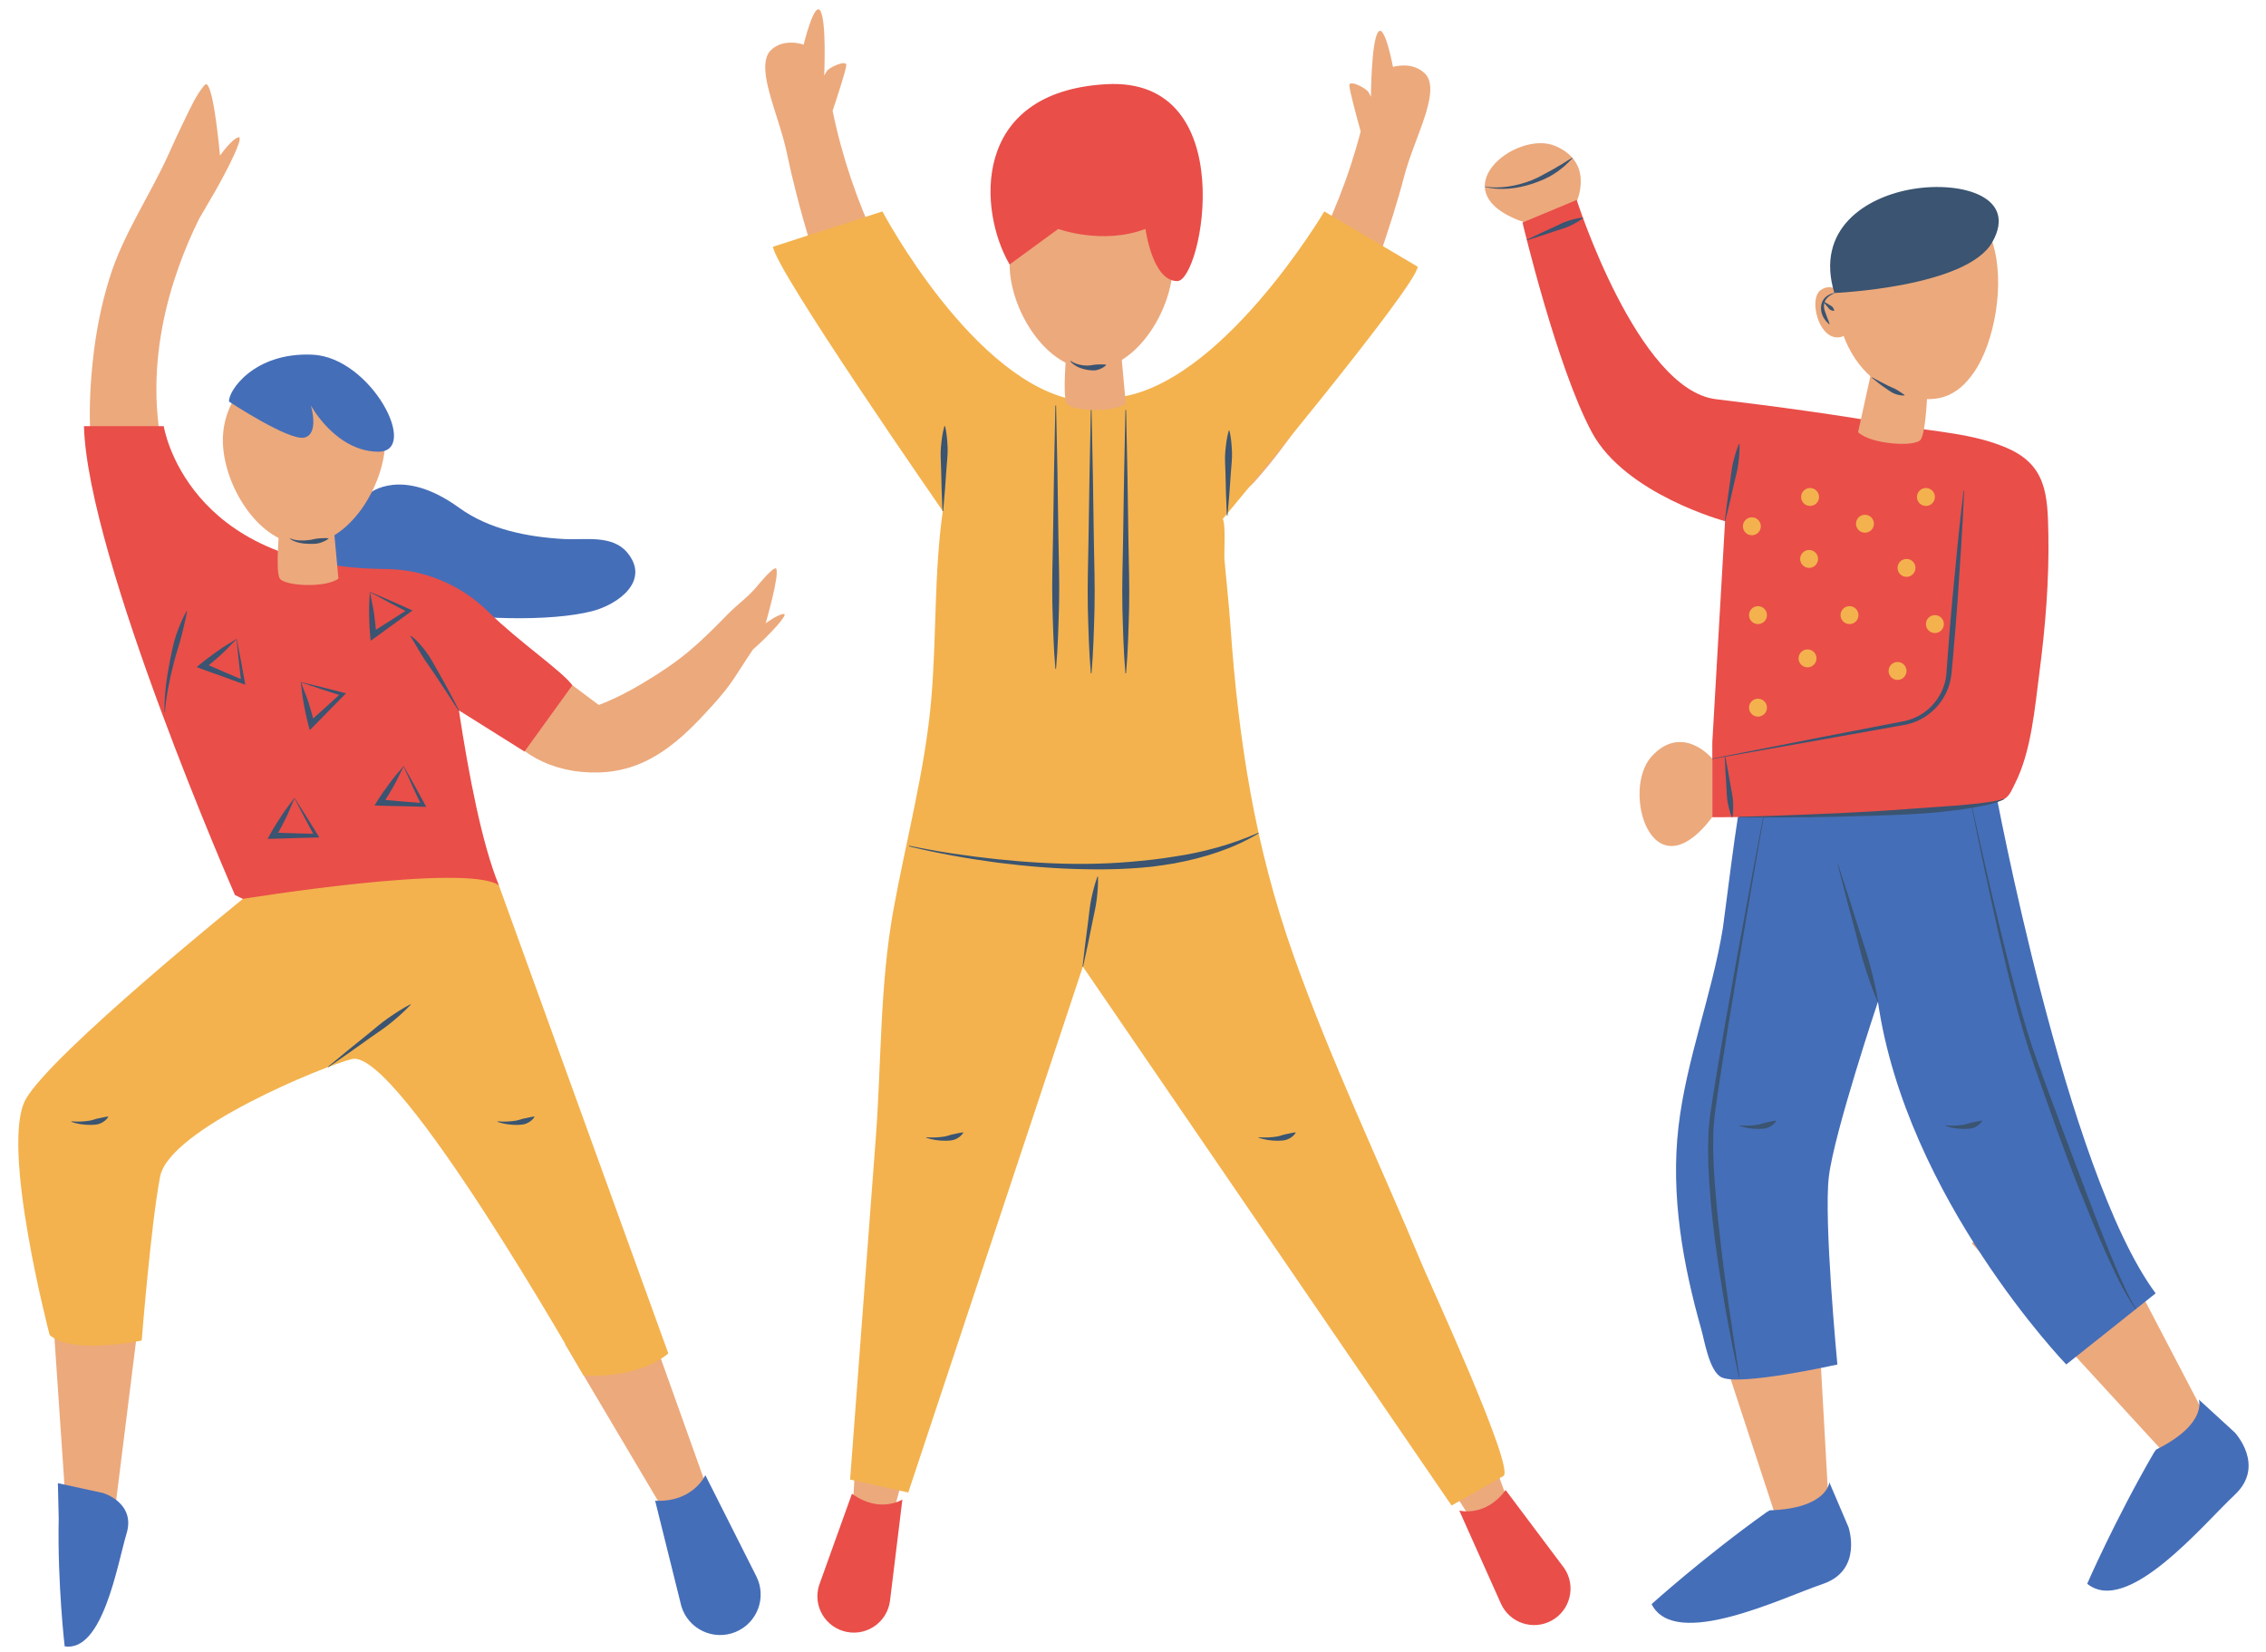 <?xml version="1.0" encoding="UTF-8"?><svg xmlns="http://www.w3.org/2000/svg" xmlns:xlink="http://www.w3.org/1999/xlink" height="370.5" preserveAspectRatio="xMidYMid meet" version="1.0" viewBox="-4.1 -2.1 508.0 370.5" width="508.0" zoomAndPan="magnify"><g><g fill="#ECA97C" id="change1_1"><path d="M315.42,14.46c-2.85-2.92-7.24-1.56-7.24-1.56s-1.89-10.14-3.39-7.72c-1.49,2.42-1.55,14.41-1.55,14.41 s0,0-0.5-0.96c-0.5-0.96-4.29-2.87-4.34-1.65c-0.05,0.94,1.72,7.44,2.54,10.39c-2.61,10.11-6.57,20.06-11.56,29.28 c-3.35,6.19-5.27,10.4-11.36,18.39c-3.57,4.69-9.49,8.4-16.46,10.94c-39.65,6.91-53.4-7.81-53.4-7.81l-5.16-6.63 c-5.68-8.3-7.38-12.61-10.4-18.96c-4.51-9.47-7.95-19.6-10.04-29.84c0.97-2.91,3.07-9.31,3.07-10.25c0-1.22-3.88,0.48-4.42,1.42 c-0.54,0.94-0.54,0.94-0.54,0.94s0.55-11.98-0.82-14.47s-3.78,7.53-3.78,7.53s-4.31-1.59-7.3,1.19c-2.22,2.06-1.1,6.8-0.45,9.28 c1.22,4.68,3.02,9.2,4,13.93c0.63,3.02,1.34,6.03,2.11,9.02c1.84,7.17,3.99,14.25,6.44,21.24c5.06,14.39,11.31,29.14,20.99,41.08 c1.38,1.7,2.84,3.34,4.41,4.88c9.59,9.4,5.93-10.08,8.61-9.07c0,0,29.97,10.97,29.97,10.97l19.76-8.63 c1.63,6.25,3.56,13.63,3.56,13.63c-0.04-0.14,2.68-4.69,3.09-5.04c1.65-1.45,4.24-2.62,5.71-4.26 c10.28-11.43,17.84-24.78,23.63-38.89c2.81-6.84,5.32-13.82,7.52-20.88c0.92-2.95,1.79-5.91,2.57-8.9 c1.23-4.67,3.25-9.1,4.72-13.71C316.17,21.31,317.54,16.64,315.42,14.46z" fill="inherit"/><path d="M187.96 319.34L187.11 335.8 196.26 336.79 199.71 323.94z" fill="inherit"/><path d="M328.47 319.45L334.11 334.92 325.67 338.56 318.58 327.3z" fill="inherit"/></g><g id="change2_3"><path d="M314.85,281.81c-9.69-23.26-20.59-46.04-29.01-69.81c-8.63-24.35-12.29-48.09-14.09-73.71 c-0.35-4.99-0.91-9.95-1.35-14.93c-0.14-1.51,0.4-8.28-0.49-9.3c0,0,0.15,0.17,0.15,0.17s43.24-51.83,43.67-56.52l-20.94-12.4 c0,0-23.28,39.4-46.87,41.75l0.59,0.66c-2.3,0.05-4.51,0.09-6.67,0.07c-0.71-0.01-1.42-0.02-2.11-0.04 c-23.44-3.53-44.01-42.44-44.01-42.44l-24.51,7.91c0.19,4.7,38.05,59.28,38.05,59.28c-1.99,14.07-1.37,28.23-2.6,42.38 c-1.35,15.47-5.58,31.24-8.42,46.77c-3.12,17.05-2.71,34.15-4,51.38c-0.84,11.12-1.67,22.25-2.51,33.37 c-1.09,14.42-2.16,28.84-3.25,43.27l13.04,2.9l39.14-117.92l82.66,120.84l11.62-6.62C335.65,327.31,316.29,285.27,314.85,281.81z" fill="#F3B24E"/></g><g fill="#ECA97C" id="change1_4"><path d="M258.83,57.2c0,10.1-8.19,23.49-18.29,23.49S222.24,67.3,222.24,57.2s8.19-18.29,18.29-18.29 S258.83,47.1,258.83,57.2z" fill="inherit"/><path d="M235.07,75.91c0,0-1.1,10.82,0,12.48c1.1,1.65,10.28,2.2,13.21,0l-1.46-15.96L235.07,75.91z" fill="inherit"/></g><g id="change3_2"><path d="M186.9,332.83l-7.4,20.62c-1.41,4.62,1.48,9.44,6.22,10.38l0,0c4.66,0.93,9.13-2.3,9.71-7.02l2.77-22.66 C198.19,334.15,193.08,337.39,186.9,332.83z" fill="#E94E49"/></g><g id="change3_3"><path d="M333.44,332.02l13.15,17.53c2.7,4,1.36,9.46-2.88,11.76l0,0c-4.18,2.26-9.4,0.49-11.34-3.85l-9.32-20.84 C323.05,336.61,328.89,338.2,333.44,332.02z" fill="#E94E49"/></g><g id="change4_34"><path d="M235.93,78.83c0.57,0.39,1.22,0.65,1.87,0.81c0.65,0.17,1.32,0.24,1.97,0.23c0.67-0.01,1.3-0.2,1.96-0.23 c0.34,0,0.66-0.05,1.01-0.03c0.35-0.01,0.7-0.01,1.09,0.05l0.04,0.12c-0.55,0.54-1.24,0.87-1.95,1.07 c-0.72,0.21-1.49,0.09-2.22-0.01c-0.74-0.12-1.46-0.33-2.12-0.63c-0.66-0.34-1.28-0.74-1.74-1.29L235.93,78.83z" fill="#3A5471"/></g><g id="change4_3"><path d="M203.55,252.9c1.42,0.11,2.85,0.07,4.2-0.17c0.69-0.12,1.3-0.41,1.96-0.52c0.66-0.13,1.29-0.29,2.07-0.41 l0.07,0.1c-0.41,0.68-1.06,1.16-1.77,1.46c-0.71,0.31-1.49,0.31-2.24,0.33c-1.49,0.01-2.95-0.2-4.32-0.69L203.55,252.9z" fill="#3A5471"/></g><g id="change4_4"><path d="M278.07,252.9c1.42,0.11,2.85,0.07,4.2-0.17c0.69-0.12,1.3-0.41,1.96-0.52c0.66-0.13,1.29-0.29,2.07-0.41 l0.07,0.1c-0.41,0.68-1.06,1.16-1.77,1.46c-0.71,0.31-1.49,0.31-2.24,0.33c-1.49,0.01-2.95-0.2-4.32-0.69L278.07,252.9z" fill="#3A5471"/></g><g id="change4_5"><path d="M238.59,214.64l0.6-5.09l0.66-5.08c0.23-1.69,0.35-3.4,0.71-5.07c0.36-1.67,0.77-3.33,1.38-4.96l0.12,0.02 c0.05,1.73-0.09,3.44-0.3,5.14c-0.19,1.7-0.63,3.35-0.95,5.03l-1.02,5.02l-1.08,5.01L238.59,214.64z" fill="#3A5471"/></g><g id="change3_4"><path d="M222.24,57.2l10.91-7.97c0,0,9.85,3.66,19.55,0c0,0,1.52,11.73,7.14,11.7 c5.62-0.03,14.54-45.88-15.96-44.15S215.27,45.33,222.24,57.2z" fill="#E94E49"/></g><g id="change4_17"><path d="M199.73,187.53c6.5,1.37,13.08,2.33,19.68,3.03c6.6,0.69,13.23,1.1,19.85,1.05 c3.31-0.03,6.62-0.16,9.91-0.45c3.29-0.28,6.57-0.62,9.83-1.16c6.53-0.95,12.92-2.69,19.01-5.37l0.07,0.13 c-5.73,3.47-12.26,5.49-18.83,6.72c-1.65,0.3-3.31,0.52-4.97,0.74c-1.67,0.17-3.33,0.34-5,0.42c-3.34,0.2-6.68,0.24-10.02,0.17 c-6.68-0.1-13.33-0.66-19.93-1.5c-6.6-0.89-13.16-2.05-19.63-3.62L199.73,187.53z" fill="#3A5471"/></g><g id="change4_6"><path d="M207.19,112.51c-0.16-3.18-0.24-6.36-0.31-9.54c-0.03-1.59-0.19-3.18-0.04-4.77 c0.14-1.59,0.33-3.17,0.78-4.75l0.15,0c0.38,1.6,0.5,3.19,0.57,4.78c0.07,1.59-0.16,3.17-0.26,4.76c-0.21,3.17-0.44,6.34-0.74,9.51 L207.19,112.51z" fill="#3A5471"/></g><g id="change4_7"><path d="M270.94,113.51c-0.16-3.18-0.24-6.36-0.31-9.54c-0.03-1.59-0.19-3.18-0.04-4.77 c0.14-1.59,0.33-3.17,0.78-4.75l0.15,0c0.38,1.6,0.5,3.19,0.57,4.78c0.07,1.59-0.16,3.17-0.26,4.76c-0.21,3.17-0.44,6.34-0.74,9.51 L270.94,113.51z" fill="#3A5471"/></g><g id="change4_8"><path d="M240.61,89.84l0.3,14.76l0.22,14.76c0.08,4.92,0.25,9.84,0.15,14.76c-0.14,4.92-0.25,9.84-0.68,14.76h-0.15 c-0.43-4.92-0.54-9.84-0.68-14.76c-0.1-4.92,0.07-9.84,0.15-14.76l0.23-14.76l0.3-14.76H240.61z" fill="#3A5471"/></g><g id="change4_9"><path d="M248.36,89.84l0.3,14.76l0.22,14.76c0.08,4.92,0.25,9.84,0.15,14.76c-0.14,4.92-0.25,9.84-0.68,14.76h-0.15 c-0.43-4.92-0.54-9.84-0.68-14.76c-0.1-4.92,0.07-9.84,0.15-14.76l0.23-14.76l0.3-14.76H248.36z" fill="#3A5471"/></g><g id="change4_10"><path d="M232.66,88.84l0.3,14.76l0.22,14.76c0.08,4.92,0.25,9.84,0.15,14.76c-0.14,4.92-0.25,9.84-0.68,14.76h-0.15 c-0.43-4.92-0.54-9.84-0.68-14.76c-0.1-4.92,0.07-9.84,0.15-14.76l0.23-14.76l0.3-14.76H232.66z" fill="#3A5471"/></g><g><g id="change5_6"><path d="M78.7,108.54c0,0,7.18-6.17,20.13,3.22c6.73,4.88,15.38,6.56,23.53,7.01c4.59,0.26,10.74-1.02,14.12,2.99 c5.37,6.39-2.09,11.72-7.85,13.19c-18.25,4.66-68.85-1.1-65.57-15.88S78.7,108.54,78.7,108.54z" fill="#456EB8"/></g><g><g id="change1_10"><path d="M116.96,146.11l13.18,9.87c3.38-1.3,6.63-2.95,9.73-4.81c8.74-5.22,12.19-8.38,19.27-15.62 c2.1-2.15,4.18-3.53,6.15-5.81c0.32-0.36,4.08-5,4.6-4.34c0.89,1.12-2.34,12.27-2.34,12.27s2.81-2.09,4.07-2.1 c1.14-0.01-3.14,4.64-6.92,7.98c-3.93,5.77-4.33,7.27-9,12.45c-6.94,7.7-14.26,14.8-25.54,15.11 c-10.59,0.29-18.88-4.37-24.17-13L116.96,146.11z" fill="#ECA97C"/></g><g id="change1_3"><path d="M45.87,37.65c2.5-4.69,4.6-9.31,3.46-8.96c-1.58,0.48-4.11,4.1-4.11,4.1s-1.3-14.92-2.97-15.97 c-0.18-0.11-0.41,0.04-0.67,0.36c-1.78,2.2-2.98,4.9-4.22,7.43c-1.23,2.52-2.42,5.06-3.56,7.63 c-4.22,9.43-10.31,18.16-13.36,28.06c-1.89,6.08-3.09,12.35-3.75,18.67c-0.67,6.42-0.93,13.01-0.3,19.45 c0.28,10.43,17.33,5.51,17.33,5.51c-7.02-22.9,0.86-44.91,6.79-56.91c0.34-0.6,3.16-5.44,3.51-6.03 C44.64,39.92,45.26,38.78,45.87,37.65z" fill="#ECA97C"/></g><g id="change1_5"><path d="M122.59 299.31L144.53 336.33 154.23 331.05 140.37 292.22z" fill="#ECA97C"/></g><g id="change1_7"><path d="M7.79 293.27L10.71 336.2 21.75 335.87 26.86 294.94z" fill="#ECA97C"/></g></g><g><g id="change3_1"><path d="M124.21,151.56c-2.26-3.16-12-9.75-18.88-16.52c-6.15-6.05-14.4-9.48-23.02-9.55 c-44.81-0.31-49.7-32.03-49.7-32.03H14.72c0.83,29.72,33.85,105.12,33.85,105.12c23.39,12.38,59.17-2.18,59.17-2.18 c-3.77-9.15-6.78-24.85-8.96-39.21l14.7,9.23L124.21,151.56z" fill="#E94E49"/></g><g id="change1_9"><path d="M82.26,96.61c0,10.05-8.14,23.37-18.2,23.37s-18.2-13.31-18.2-23.37c0-10.05,8.14-18.2,18.2-18.2 S82.26,86.56,82.26,96.61z" fill="#ECA97C"/></g><g id="change1_2"><path d="M58.63,115.23c0,0-1.09,10.77,0,12.41s10.22,2.19,13.14,0l-1.46-15.88L58.63,115.23z" fill="#ECA97C"/></g></g><g><g id="change2_2"><path d="M107.73,196.4c-7.45-5.07-57.38,3.06-57.38,3.06s-42.9,34.63-48.69,44.95 c-5.78,10.32,5.37,52.84,5.37,52.84c4.95,4.54,20.64,1.24,20.64,1.24s2.06-26.01,4.12-36.74c2.06-10.73,36.91-24.89,43.02-26.38 c10.28-2.51,51.92,70.97,51.92,70.97s11.77,1.03,19-4.95L107.73,196.4z" fill="#F3B24E"/></g></g><g id="change4_33"><path d="M32.77,157.52c-0.04-1.94,0.11-3.87,0.32-5.81c0.23-1.93,0.55-3.84,0.93-5.75 c0.39-1.9,0.74-3.82,1.37-5.66c0.63-1.84,1.37-3.64,2.33-5.35l0.11,0.04c-0.16,0.97-0.36,1.92-0.6,2.85 c-0.2,0.95-0.46,1.87-0.69,2.81c-0.46,1.86-1.11,3.68-1.59,5.53s-0.92,3.73-1.27,5.62c-0.36,1.89-0.67,3.8-0.8,5.72L32.77,157.52 z" fill="#3A5471"/></g><g id="change4_14"><path d="M98.72,157.29c-1.82-2.79-3.63-5.6-5.47-8.36c-0.92-1.38-1.94-2.71-2.79-4.12 c-0.87-1.41-1.65-2.86-2.57-4.25l0.08-0.09c0.72,0.46,1.35,1.07,1.91,1.7c0.58,0.62,1.09,1.29,1.59,1.96 c1.01,1.35,1.77,2.85,2.6,4.29c1.66,2.9,3.25,5.83,4.75,8.81L98.72,157.29z" fill="#3A5471"/></g><g id="change4_13"><path d="M60.97,118.61c0.65,0.32,1.37,0.43,2.08,0.47c0.71,0.05,1.42,0.02,2.13-0.08c0.71-0.08,1.4-0.32,2.11-0.36 c0.36-0.04,0.72-0.07,1.09-0.07c0.36-0.02,0.74-0.02,1.14,0.03l0.03,0.1c-0.63,0.48-1.33,0.76-2.06,0.98 c-0.73,0.2-1.5,0.18-2.26,0.17c-0.76-0.01-1.52-0.08-2.26-0.25c-0.73-0.18-1.47-0.42-2.07-0.9L60.97,118.61z" fill="#3A5471"/></g><g id="change4_32"><path d="M69.43,237.11l4.47-3.7l4.51-3.65c1.51-1.21,2.95-2.5,4.55-3.6c1.59-1.1,3.21-2.17,4.95-3.07l0.07,0.1 c-1.34,1.43-2.8,2.71-4.29,3.94c-1.49,1.24-3.12,2.28-4.69,3.4l-4.73,3.36l-4.76,3.31L69.43,237.11z" fill="#3A5471"/></g><g id="change4_11"><path d="M107.47,249.34c1.42,0.11,2.83,0.07,4.18-0.17c0.68-0.12,1.29-0.41,1.94-0.51 c0.66-0.13,1.28-0.29,2.06-0.41l0.07,0.1c-0.41,0.67-1.06,1.15-1.76,1.46c-0.71,0.31-1.49,0.31-2.22,0.33 c-1.49,0.01-2.94-0.2-4.3-0.68L107.47,249.34z" fill="#3A5471"/></g><g id="change4_1"><path d="M11.92,249.34c1.42,0.11,2.83,0.07,4.18-0.17c0.68-0.12,1.3-0.41,1.94-0.51 c0.66-0.13,1.28-0.29,2.06-0.41l0.07,0.1c-0.41,0.67-1.06,1.15-1.76,1.46c-0.71,0.31-1.49,0.31-2.22,0.33 c-1.49,0.01-2.94-0.2-4.3-0.68L11.92,249.34z" fill="#3A5471"/></g><g><g id="change5_3"><path d="M142.77,334.41l5.88,23.66c1.55,5.14,7.2,7.82,12.16,5.77l0,0c4.89-2.02,7.03-7.77,4.64-12.49 l-11.43-22.68C154.03,328.67,151.3,334.83,142.77,334.41z" fill="#456EB8"/></g><g id="change5_1"><path d="M19.03,332.69c0,0,7.32,2.17,5.25,9.06s-5.29,26.65-13.88,25.32c0,0-1.64-14.03-1.34-28.75l-0.18-7.84 L19.03,332.69z" fill="#456EB8"/></g></g><g id="change5_2"><path d="M47.25,87.95c0,0,13.48,8.89,16.89,8.07c3.41-0.83,1.44-7.23,1.44-7.23s5.51,10.28,15.05,10.4 s-1.47-21.14-14.65-21.76C52.78,76.82,47.01,85.66,47.25,87.95z" fill="#456EB8"/></g></g><g><g fill="#ECA97C" id="change1_8"><path d="M402.46 274.6L405.87 335.54 394.29 338.87 374.11 277.35z" fill="inherit"/><path d="M462.62 262.46L490.87 316.56 481.7 324.37 437.93 276.67z" fill="inherit"/><path d="M379.75,168c0,0-6.68-8.03-13.59-0.48c-6.9,7.55,0.05,31.44,13.59,13.63L379.75,168z" fill="inherit"/><path d="M349.21,43.46c0,0,4.4-8.91-4.56-12.8S317.84,41.25,338,47.88L349.21,43.46z" fill="inherit"/></g><g id="change5_4"><path d="M443.14,174.61c0,0,15.97,86.3,36.02,113.3l-20.04,15.95c0,0-35.81-37.2-42.22-81.32 c0,0-9.83,29.38-11,39.2c-1.18,9.82,1.91,42.13,1.91,42.13s-21.9,4.91-26,2.86c-2.7-1.35-3.79-8.18-4.49-10.67 c-4.18-14.74-6.91-30.18-5.13-45.52c1.76-15.11,7.5-29.52,9.95-44.53c0.3-1.82,3.51-28.49,4.17-28.53 C386.3,177.47,443.14,174.61,443.14,174.61z" fill="#456EB8"/></g><g id="change3_5"><path d="M349.37,42.73c0,0,13.62,42.56,31.21,44.68c13.71,1.65,27.41,3.51,41.02,5.9 c8.11,1.43,16.64,1.74,24.29,5.07c8.83,3.85,9.05,10.57,9.22,19.31c0.19,10.36-0.67,20.78-2.01,31.04 c-1.05,7.96-1.79,17.6-5.48,24.89c-0.61,1.19-1.15,2.74-2.4,3.44c-7.36,4.09-65.45,4.09-65.45,4.09v-16.77l2.86-49.61 c0,0-22.37-6.02-29.86-19.93c-7.87-14.61-15.55-47.04-15.55-47.04L349.37,42.73z" fill="#E94E49"/></g><g fill="#456EB8" id="change5_5"><path d="M391.87,337.03l0.76-0.46c12.95-0.44,13.38-6.28,13.38-6.28l0,0l4.29,10.05c0,0,3.32,9.67-5.79,12.75 c-9.11,3.08-33.13,14.91-38.35,4.51C366.17,357.59,377.64,347.21,391.87,337.03z" fill="inherit"/><path d="M478.74,323.69l0.5-0.73c11.62-5.75,9.6-11.24,9.6-11.24l0,0l8.05,7.38c0,0,7.01,7.44-0.01,14 c-7.02,6.57-24.03,27.25-33.06,19.93C463.81,353.03,469.98,338.84,478.74,323.69z" fill="inherit"/></g><g id="change4_18"><path d="M379.75,168l24.76-4.86l12.39-2.4l6.19-1.2c1.96-0.47,3.82-1.44,5.31-2.81c1.5-1.36,2.62-3.11,3.28-5.01 c0.34-0.97,0.51-1.92,0.59-2.96l0.23-3.15c0.31-4.19,0.65-8.39,1.02-12.58c0.79-8.37,1.56-16.75,2.58-25.11l0.12,0.01 c-0.34,8.41-0.93,16.81-1.5,25.21c-0.31,4.19-0.65,8.39-1.03,12.58l-0.29,3.14c-0.11,1.06-0.32,2.18-0.71,3.2 c-0.75,2.06-2,3.94-3.65,5.37c-1.63,1.46-3.63,2.47-5.77,2.94l-6.22,1.11l-12.43,2.22l-24.86,4.39L379.75,168z" fill="#3A5471"/></g><g id="change4_19"><path d="M407.99,191.77l2.47,7.62l2.41,7.64c0.81,2.54,1.68,5.07,2.36,7.66c0.67,2.58,1.29,5.19,1.72,7.84 l-0.11,0.03c-1.07-2.47-1.93-5-2.76-7.54c-0.82-2.54-1.44-5.14-2.12-7.72l-2.06-7.74l-2.01-7.76L407.99,191.77z" fill="#3A5471"/></g><g id="change4_20"><path d="M432.09,250.25c1.4,0.11,2.8,0.07,4.14-0.17c0.67-0.12,1.28-0.41,1.93-0.51c0.65-0.13,1.27-0.29,2.04-0.4 l0.07,0.1c-0.41,0.67-1.05,1.14-1.74,1.44c-0.7,0.31-1.48,0.31-2.2,0.33c-1.47,0.02-2.91-0.2-4.26-0.67L432.09,250.25z" fill="#3A5471"/></g><g id="change4_21"><path d="M385.92,250.25c1.4,0.11,2.81,0.07,4.14-0.17c0.67-0.12,1.28-0.41,1.93-0.51c0.65-0.13,1.27-0.29,2.04-0.4 l0.07,0.1c-0.41,0.67-1.05,1.14-1.74,1.44c-0.7,0.31-1.48,0.31-2.2,0.33c-1.47,0.02-2.91-0.2-4.26-0.67L385.92,250.25z" fill="#3A5471"/></g><g id="change4_22"><path d="M385.82,181.06c4.97-0.13,9.94-0.3,14.91-0.51c4.97-0.19,9.93-0.41,14.89-0.7 c4.96-0.29,9.91-0.7,14.85-1.03c2.48-0.14,4.95-0.36,7.41-0.6c1.23-0.11,2.46-0.26,3.68-0.44c1.22-0.19,2.45-0.37,3.61-0.78 l0.05,0.11c-2.28,1.08-4.79,1.49-7.24,1.94c-2.46,0.41-4.94,0.69-7.42,0.97c-4.96,0.49-9.94,0.63-14.91,0.8 c-4.97,0.17-9.95,0.27-14.92,0.34c-4.97,0.05-9.95,0.06-14.92,0.03L385.82,181.06z" fill="#3A5471"/></g><g id="change4_23"><path d="M382.56,114.76c0.35-2.92,0.77-5.83,1.18-8.75c0.21-1.45,0.33-2.93,0.68-4.35 c0.35-1.43,0.74-2.85,1.33-4.23l0.12,0.02c0.06,1.5-0.08,2.98-0.27,4.43c-0.18,1.46-0.6,2.88-0.92,4.31 c-0.65,2.87-1.3,5.74-2.02,8.59L382.56,114.76z" fill="#3A5471"/></g><g id="change4_24"><path d="M391.27,181.16c-1.82,10.43-3.6,20.86-5.35,31.3c-1.75,10.44-3.51,20.88-5.04,31.34 c-0.2,1.3-0.36,2.62-0.54,3.93c-0.17,1.31-0.23,2.6-0.34,3.91l-0.04,3.94l0.13,3.95c0.15,2.63,0.33,5.26,0.59,7.89 c0.1,1.32,0.24,2.63,0.38,3.94c0.14,1.31,0.27,2.63,0.43,3.94c1.16,10.51,2.77,20.96,4.39,31.43l-0.12,0.02 c-2.3-10.34-4.09-20.79-5.47-31.31c-0.65-5.27-1.17-10.55-1.39-15.86l-0.08-3.99l0.1-4c0.13-1.33,0.22-2.68,0.41-3.99 c0.2-1.31,0.38-2.62,0.6-3.93c1.65-10.47,3.53-20.88,5.4-31.3c1.9-10.41,3.85-20.82,5.82-31.22L391.27,181.16z" fill="#3A5471"/></g><g id="change4_25"><path d="M437.99,178.63c2.1,9.69,4.3,19.37,6.66,29.01c1.17,4.82,2.37,9.63,3.68,14.41 c1.3,4.79,2.7,9.52,4.42,14.17c3.38,9.33,6.9,18.6,10.39,27.87c1.73,4.65,3.53,9.26,5.38,13.86l1.41,3.44l1.48,3.41 c1.03,2.24,2.04,4.52,3.38,6.6l-0.1,0.07c-2.88-4.08-4.89-8.67-6.94-13.18c-2.02-4.54-3.87-9.15-5.73-13.75 c-3.65-9.23-6.92-18.61-10.17-27.99c-1.67-4.68-3.02-9.49-4.27-14.29c-1.25-4.81-2.4-9.63-3.51-14.47 c-2.2-9.68-4.25-19.39-6.19-29.12L437.99,178.63z" fill="#3A5471"/></g><g id="change4_26"><path d="M338.17,51.67c2.03-1,4.08-1.94,6.14-2.88c1.03-0.47,2.02-1.03,3.1-1.36c1.08-0.34,2.17-0.63,3.34-0.74 l0.05,0.11c-0.93,0.73-1.92,1.26-2.94,1.74c-1.02,0.5-2.12,0.77-3.19,1.13c-2.14,0.73-4.28,1.44-6.44,2.1L338.17,51.67z" fill="#3A5471"/></g><g id="change4_27"><path d="M328.79,39.71c1.74,0.33,3.53,0.26,5.27,0.01c1.74-0.25,3.45-0.72,5.08-1.35 c0.81-0.35,1.62-0.68,2.38-1.12c0.79-0.38,1.53-0.85,2.3-1.25c0.4-0.19,0.77-0.43,1.14-0.66c0.38-0.22,0.75-0.45,1.15-0.67 c0.75-0.47,1.49-0.96,2.28-1.4l0.07,0.07c-0.61,0.65-1.25,1.3-1.93,1.89c-0.71,0.55-1.4,1.14-2.18,1.61 c-1.51,1.01-3.22,1.68-4.93,2.27c-1.72,0.55-3.5,0.95-5.3,1.09c-1.8,0.12-3.61,0.06-5.36-0.41L328.79,39.71z" fill="#3A5471"/></g><g id="change4_28"><path d="M382.68,167.52c0.45,2.25,0.84,4.51,1.22,6.76c0.19,1.13,0.47,2.24,0.52,3.39 c0.05,1.15,0.06,2.3-0.14,3.47l-0.12,0.01c-0.46-1.1-0.73-2.22-0.94-3.34c-0.22-1.13-0.2-2.28-0.28-3.42 c-0.15-2.28-0.3-4.57-0.38-6.86L382.68,167.52z" fill="#3A5471"/></g><g fill="#ECA97C" id="change1_6"><path d="M428.08,83.36c0,0-0.27,11.6-1.66,13.2c-1.38,1.6-11.16,0.97-13.97-1.75l3.67-16.69L428.08,83.36z" fill="inherit"/><path d="M409.89,64.97c0,0-2.58-4.23-5.79-2.05c-3.22,2.18,0.25,13.87,6.1,9.78 C416.05,68.62,409.89,64.97,409.89,64.97z" fill="inherit"/><path d="M442.56,52.17c3,9.27,0.41,22.58-4.05,29.11c-4.02,5.88-8.82,7.29-15.64,5.22 c-5.03-1.52-10.78-5.19-13.85-13.75c-1.76-4.91-1.52-11.52-0.03-16.41C413.14,42.79,437.29,35.86,442.56,52.17z" fill="inherit"/></g><g fill="#3A5471" id="change4_15"><path d="M407.15,63.68c-0.67,0.23-1.3,0.63-1.73,1.15c-0.45,0.51-0.65,1.17-0.62,1.82 c0.01,0.67,0.33,1.28,0.53,1.92l0.37,0.98c0.15,0.33,0.27,0.67,0.37,1.03l-0.07,0.05c-0.29-0.25-0.55-0.51-0.79-0.79 c-0.25-0.29-0.42-0.62-0.62-0.95c-0.17-0.34-0.29-0.71-0.37-1.09c-0.05-0.39-0.11-0.78-0.06-1.18c0.05-0.79,0.41-1.56,0.97-2.08 c0.57-0.52,1.28-0.81,2-0.95L407.15,63.68z" fill="inherit"/><path d="M404.73,65.51c0.47,0.25,0.93,0.51,1.36,0.8c0.22,0.14,0.49,0.23,0.65,0.45 c0.16,0.21,0.31,0.45,0.36,0.78l-0.05,0.06c-0.34,0-0.59-0.11-0.83-0.23s-0.37-0.37-0.54-0.57c-0.35-0.39-0.69-0.8-1.01-1.22 L404.73,65.51z" fill="inherit"/></g><g id="change4_29"><path d="M407.14,63.6c0,0,29.71-1.26,35.42-11.43c5.71-10.17-6.92-13.65-17.71-11.91 C414.06,42,402.8,49.37,407.14,63.6z" fill="#3A5471"/></g><g id="change4_30"><path d="M415.55,82.49c1.23,0.67,2.47,1.32,3.71,1.94c0.62,0.31,1.29,0.52,1.87,0.88 c0.59,0.35,1.15,0.72,1.75,1.15l-0.02,0.1c-0.76,0.09-1.48-0.11-2.16-0.35c-0.68-0.24-1.25-0.7-1.83-1.09 c-1.18-0.78-2.3-1.64-3.37-2.55L415.55,82.49z" fill="#3A5471"/></g></g><g id="change4_2"><path d="M61.93,176.82l2.64,4.15c0.87,1.37,1.72,2.75,2.56,4.13l0.36,0.58l-0.7,0.02l-4.86,0.13 c-1.62,0.04-3.24,0.13-4.86,0.15l-1.17,0.01l0.57-1.04c0.78-1.42,1.65-2.78,2.54-4.14c0.48-0.75,1-1.48,1.51-2.14 C61.04,178,61.52,177.39,61.93,176.82z M61.93,176.95c-0.4,0.82-0.73,1.62-1.03,2.35c-0.3,0.73-0.59,1.41-0.92,2.06 c-0.73,1.45-1.47,2.89-2.31,4.27l-0.59-1.03c1.62,0.02,3.24,0.11,4.86,0.15l4.86,0.13l-0.35,0.6c-0.78-1.42-1.54-2.85-2.29-4.28 C63.43,179.85,62.73,178.42,61.93,176.95z" fill="#3A5471"/></g><g id="change4_35"><path d="M78.81,130.6l4.52,1.94c1.49,0.64,2.97,1.3,4.44,1.97l0.62,0.28l-0.57,0.41l-3.94,2.84 c-1.32,0.94-2.6,1.93-3.93,2.86l-0.96,0.67l-0.11-1.19c-0.15-1.61-0.2-3.23-0.23-4.85c-0.02-0.89,0-1.79,0.04-2.62 C78.74,132.08,78.79,131.31,78.81,130.6z M78.88,130.71c0.13,0.9,0.31,1.75,0.47,2.52c0.16,0.78,0.3,1.5,0.4,2.22 c0.21,1.61,0.41,3.22,0.49,4.83l-1.07-0.52c1.35-0.89,2.74-1.73,4.1-2.61l4.09-2.62l0.05,0.69c-1.44-0.74-2.88-1.49-4.31-2.25 C81.75,132.26,80.37,131.47,78.88,130.71z" fill="#3A5471"/></g><g id="change4_16"><path d="M63.32,150.83l4.78,1.16c1.57,0.39,3.14,0.79,4.71,1.2l0.66,0.17l-0.49,0.5l-3.41,3.46 c-1.14,1.15-2.24,2.34-3.4,3.47l-0.83,0.82l-0.31-1.15c-0.42-1.56-0.74-3.15-1.03-4.75c-0.17-0.87-0.3-1.76-0.4-2.59 C63.5,152.3,63.43,151.53,63.32,150.83z M63.42,150.93c0.28,0.87,0.6,1.67,0.89,2.41c0.29,0.74,0.55,1.42,0.77,2.12 c0.48,1.55,0.94,3.1,1.29,4.68l-1.14-0.33c1.18-1.11,2.41-2.16,3.61-3.26l3.59-3.27l0.17,0.67c-1.54-0.49-3.08-0.99-4.62-1.5 C66.5,151.98,65.01,151.43,63.42,150.93z" fill="#3A5471"/></g><g id="change4_31"><path d="M48.97,141.16l0.93,4.83c0.3,1.59,0.59,3.18,0.87,4.78l0.12,0.67l-0.66-0.24l-4.57-1.66 c-1.52-0.56-3.06-1.07-4.57-1.64L40,147.48l0.92-0.76c1.25-1.03,2.56-1.98,3.88-2.92c0.72-0.52,1.48-1,2.19-1.44 C47.71,141.93,48.37,141.54,48.97,141.16z M48.92,141.28c-0.67,0.62-1.27,1.24-1.82,1.81c-0.55,0.57-1.07,1.09-1.61,1.58 c-1.21,1.08-2.43,2.14-3.72,3.12l-0.18-1.18c1.5,0.61,2.97,1.29,4.46,1.92l4.47,1.91l-0.54,0.43c-0.2-1.61-0.39-3.22-0.56-4.83 C49.25,144.53,49.12,142.94,48.92,141.28z" fill="#3A5471"/></g><g id="change4_12"><path d="M86.39,169.67l2.41,4.29c0.79,1.41,1.57,2.84,2.33,4.26l0.32,0.6l-0.7-0.02l-4.86-0.13 c-1.62-0.05-3.24-0.04-4.86-0.11l-1.17-0.05l0.63-1.01c0.86-1.37,1.8-2.69,2.77-3.99c0.52-0.72,1.08-1.42,1.62-2.06 C85.44,170.8,85.95,170.22,86.39,169.67z M86.38,169.8c-0.44,0.8-0.81,1.58-1.16,2.29c-0.34,0.72-0.67,1.37-1.03,2.01 c-0.81,1.41-1.63,2.8-2.54,4.14l-0.54-1.06c1.62,0.11,3.23,0.29,4.84,0.42l4.84,0.4l-0.38,0.58c-0.7-1.46-1.38-2.93-2.06-4.4 C87.72,172.78,87.1,171.31,86.38,169.8z" fill="#3A5471"/></g></g><g fill="#F3B24E" id="change2_1"><circle cx="388.64" cy="115.91" fill="inherit" r="2.01"/><circle cx="401.47" cy="123.23" fill="inherit" r="2.01"/><circle cx="410.53" cy="135.83" fill="inherit" r="2.01"/><circle cx="401.12" cy="145.53" fill="inherit" r="2.01"/><circle cx="390.01" cy="135.83" fill="inherit" r="2.01"/><circle cx="429.67" cy="137.84" fill="inherit" r="2.01"/><circle cx="421.3" cy="148.35" fill="inherit" r="2.01"/><circle cx="390.01" cy="156.58" fill="inherit" r="2.01"/><circle cx="423.31" cy="125.24" fill="inherit" r="2.01"/><circle cx="401.69" cy="109.34" fill="inherit" r="2.01"/><circle cx="413.99" cy="115.34" fill="inherit" r="2.01"/><circle cx="427.66" cy="109.34" fill="inherit" r="2.01"/></g></svg>